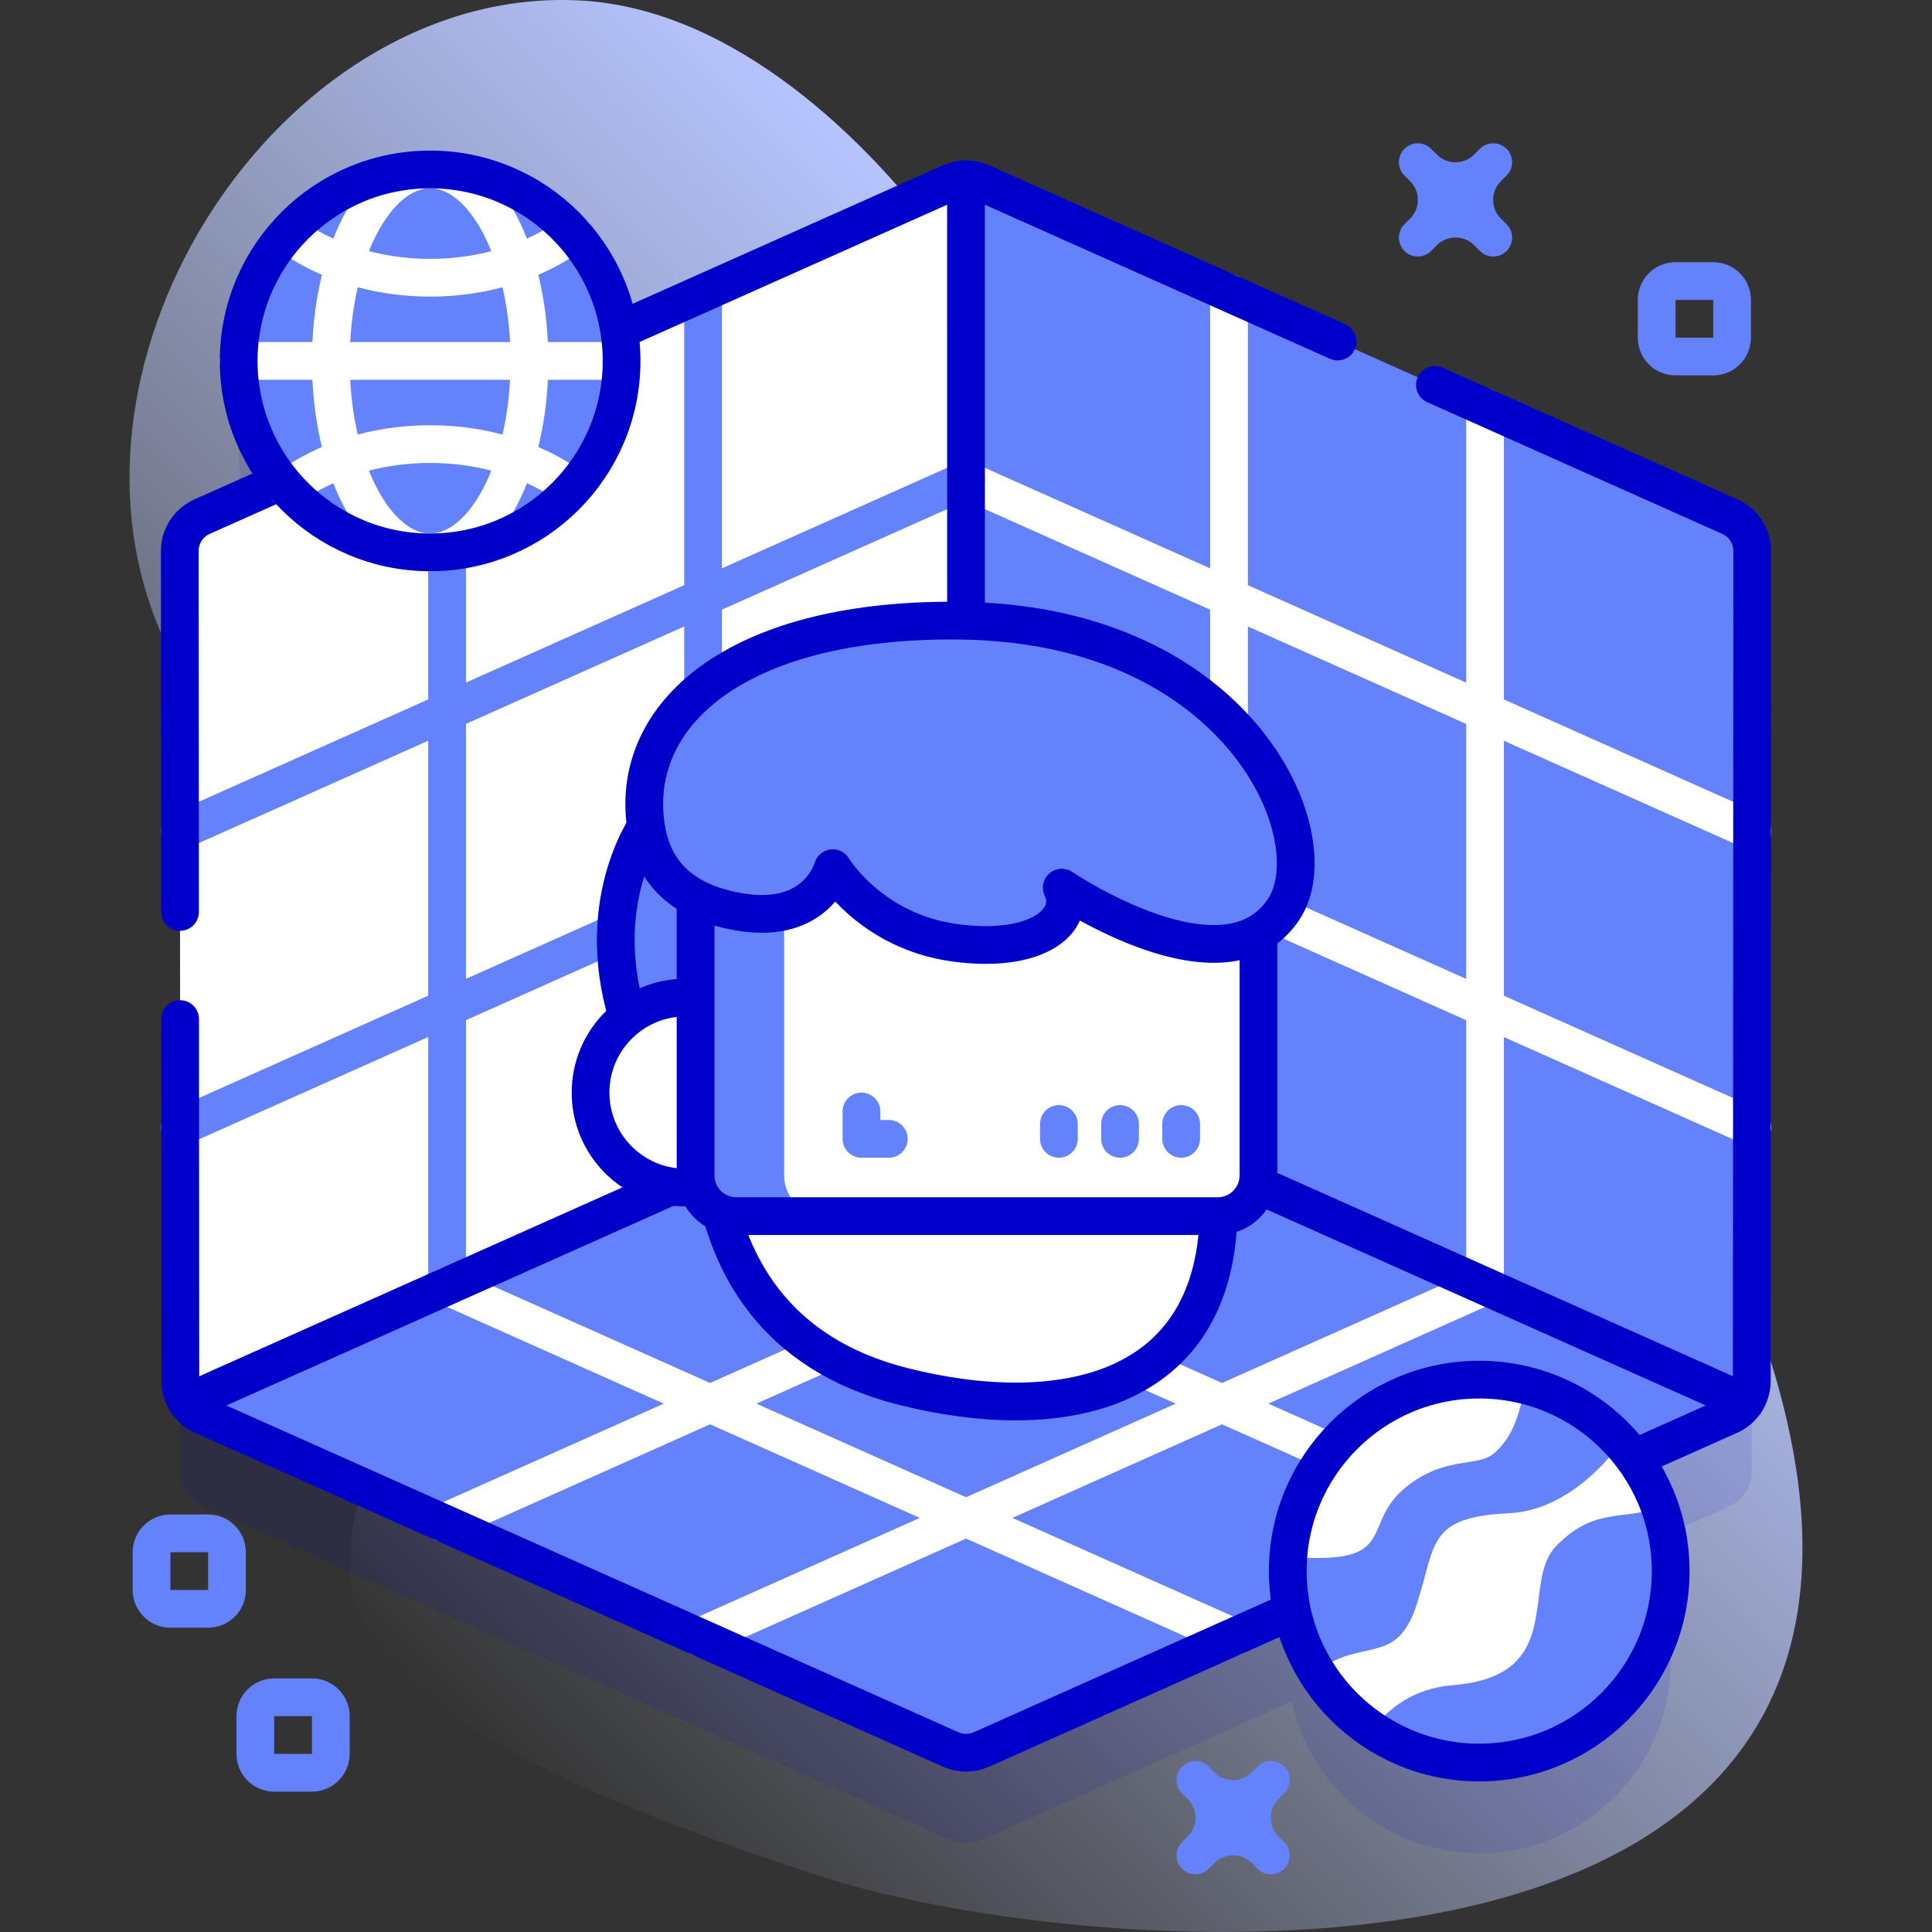 <?xml version="1.0" encoding="UTF-8"?>
<svg xmlns="http://www.w3.org/2000/svg" xmlns:xlink="http://www.w3.org/1999/xlink" version="1.1" id="Capa_1" x="0px" y="0px" viewBox="0 0 512 512" style="enable-background:new 0 0 512 512;" xml:space="preserve" width="512" height="512">
<rect x="0" y="0" width="512" height="512" fill="#333333" stroke="none"/>
<g>
	<g>
		<linearGradient id="SVGID_1_" gradientUnits="userSpaceOnUse" x1="89.83" y1="427.226" x2="353.114" y2="163.943">
			<stop offset="0" style="stop-color:#D1DDFF;stop-opacity:0"/>
			<stop offset="1" style="stop-color:#B6C4FF"/>
		</linearGradient>
		<path style="fill:url(#SVGID_1_);" d="M40.868,163.281c11.774,31.21,36.248,55.642,54.364,83.651&#10;&#9;&#9;&#9;c89.322,138.099-126.478,169.052,121.816,250.18c72.557,23.708,308.469,42.385,251.977-137.196&#10;&#9;&#9;&#9;c-25.349-80.583-137.062-94.085-175.442-166.803c-20.707-39.233-15.619-89.697-41.429-125.778&#10;&#9;&#9;&#9;c-22.595-31.586-58.561-65.061-98.365-67.204C77.1-3.997,13.28,90.153,40.868,163.281z"/>
	</g>
	<g>
		<path style="opacity:0.1;fill:#0000CB;" d="M458.64,161L260.08,72.37c-0.01,0-0.02-0.01-0.03-0.01c-1.29-0.56-2.67-0.85-4.05-0.85&#10;&#9;&#9;&#9;s-2.76,0.29-4.05,0.85c-0.01,0-0.02,0.01-0.03,0.01l-87.837,39.207c-3.866-24.186-24.817-42.669-50.093-42.669&#10;&#9;&#9;&#9;c-28.022,0-50.738,22.716-50.738,50.738c0,12.088,4.234,23.183,11.291,31.899L53.36,161c-3.49,1.65-5.72,5.16-5.72,9.04&#10;&#9;&#9;&#9;l0.16,219.98c0,2.05,0.637,4.002,1.753,5.628l-0.003,0.001c0.009,0.013,0.02,0.025,0.029,0.038&#10;&#9;&#9;&#9;c0.194,0.28,0.398,0.553,0.621,0.812c0.94,1.11,2.13,2.02,3.52,2.64l181.97,81.23l16.25,7.26c0.01,0,0.02,0.01,0.03,0.01&#10;&#9;&#9;&#9;c2.58,1.14,5.52,1.14,8.1,0c0.01,0,0.02-0.01,0.03-0.01l16.25-7.26l66.025-29.473c4.854,22.961,25.228,40.195,49.634,40.195&#10;&#9;&#9;&#9;c28.022,0,50.738-22.716,50.738-50.738c0-11.185-3.627-21.519-9.759-29.906l25.332-11.308c1.39-0.62,2.58-1.53,3.53-2.64&#10;&#9;&#9;&#9;c1.51-1.77,2.39-4.06,2.39-6.48l0.12-219.98C464.36,166.16,462.13,162.65,458.64,161z"/>
		<g>
			<g>
				<g>
					<g>
						<g>
							<path style="fill:#6582FD;" d="M464.36,146.04l-0.12,219.98c0,2.42-0.88,4.71-2.39,6.48H256V47.51&#10;&#9;&#9;&#9;&#9;&#9;&#9;&#9;&#9;c1.38,0,2.76,0.29,4.05,0.85c0.01,0,0.02,0.01,0.03,0.01L458.64,137C462.13,138.65,464.36,142.16,464.36,146.04z"/>
						</g>
						
							<line style="fill:none;stroke:#FFFFFF;stroke-width:10;stroke-linecap:round;stroke-linejoin:round;stroke-miterlimit:10;" x1="393.545" y1="340.871" x2="393.545" y2="107.941"/>
						
							<line style="fill:none;stroke:#FFFFFF;stroke-width:10;stroke-linecap:round;stroke-linejoin:round;stroke-miterlimit:10;" x1="325.701" y1="77.658" x2="325.701" y2="310.594"/>
						
							<line style="fill:none;stroke:#FFFFFF;stroke-width:10;stroke-linecap:round;stroke-linejoin:round;stroke-miterlimit:10;" x1="464.365" y1="220.213" x2="256" y2="127.219"/>
						
							<line style="fill:none;stroke:#FFFFFF;stroke-width:10;stroke-linecap:round;stroke-linejoin:round;stroke-miterlimit:10;" x1="464.365" y1="298.728" x2="256" y2="205.734"/>
						<g>
							<path style="fill:#FFFFFF;" d="M256,47.51V372.5H50.2c-1.52-1.77-2.4-4.06-2.4-6.48l-0.16-219.98c0-3.88,2.23-7.39,5.72-9.04&#10;&#9;&#9;&#9;&#9;&#9;&#9;&#9;&#9;l198.56-88.63c0.01,0,0.02-0.01,0.03-0.01C253.24,47.8,254.62,47.51,256,47.51z"/>
							
								<line style="fill:none;stroke:#6582FD;stroke-width:10;stroke-linecap:round;stroke-linejoin:round;stroke-miterlimit:10;" x1="118.488" y1="340.874" x2="118.488" y2="107.926"/>
							
								<line style="fill:none;stroke:#6582FD;stroke-width:10;stroke-linecap:round;stroke-linejoin:round;stroke-miterlimit:10;" x1="186.322" y1="310.596" x2="186.322" y2="77.652"/>
							
								<line style="fill:none;stroke:#6582FD;stroke-width:10;stroke-linecap:round;stroke-linejoin:round;stroke-miterlimit:10;" x1="256" y1="127.219" x2="47.636" y2="220.213"/>
							
								<line style="fill:none;stroke:#6582FD;stroke-width:10;stroke-linecap:round;stroke-linejoin:round;stroke-miterlimit:10;" x1="256" y1="205.734" x2="47.636" y2="298.728"/>
							
								<line style="fill:none;stroke:#0000CB;stroke-width:10;stroke-linecap:round;stroke-linejoin:round;stroke-miterlimit:10;" x1="256.019" y1="279.487" x2="256" y2="47.51"/>
						</g>
						<path style="fill:#6582FD;" d="M462.49,371.65c-0.19,0.3-0.41,0.58-0.64,0.85c-0.95,1.11-2.14,2.02-3.53,2.64l-181.97,81.23&#10;&#9;&#9;&#9;&#9;&#9;&#9;&#9;l-16.25,7.26c-0.01,0-0.02,0.01-0.03,0.01c-2.58,1.14-5.52,1.14-8.1,0c-0.01,0-0.02-0.01-0.03-0.01l-16.25-7.26L53.72,375.14&#10;&#9;&#9;&#9;&#9;&#9;&#9;&#9;c-1.39-0.62-2.58-1.53-3.52-2.64c-0.23-0.27-0.45-0.55-0.65-0.85l206.47-92.16L462.49,371.65z"/>
						<g>
							
								<line style="fill:none;stroke:#FFFFFF;stroke-width:10;stroke-linecap:round;stroke-linejoin:round;stroke-miterlimit:10;" x1="185.234" y1="433.851" x2="393.545" y2="340.871"/>
							
								<line style="fill:none;stroke:#FFFFFF;stroke-width:10;stroke-linecap:round;stroke-linejoin:round;stroke-miterlimit:10;" x1="326.793" y1="433.851" x2="118.488" y2="340.874"/>
							
								<line style="fill:none;stroke:#FFFFFF;stroke-width:10;stroke-linecap:round;stroke-linejoin:round;stroke-miterlimit:10;" x1="325.701" y1="310.594" x2="117.399" y2="403.573"/>
							
								<line style="fill:none;stroke:#FFFFFF;stroke-width:10;stroke-linecap:round;stroke-linejoin:round;stroke-miterlimit:10;" x1="394.632" y1="403.576" x2="186.322" y2="310.596"/>
						</g>
						
							<polyline style="fill:none;stroke:#0000CB;stroke-width:10;stroke-linecap:round;stroke-linejoin:round;stroke-miterlimit:10;" points="&#10;&#9;&#9;&#9;&#9;&#9;&#9;&#9;462.49,371.65 256.019,279.487 49.55,371.65 &#9;&#9;&#9;&#9;&#9;&#9;"/>
					</g>
				</g>
				<g>
					<g>
						<g>
							<g>
								<path style="fill:#6582FD;" d="M214.779,271.894l-4.539-54.79h-37.741c0,0-15.879,20.593-6.168,52.491L214.779,271.894z"/>
								
									<path style="fill:none;stroke:#0000CB;stroke-width:10;stroke-linecap:round;stroke-linejoin:round;stroke-miterlimit:10;" d="&#10;&#9;&#9;&#9;&#9;&#9;&#9;&#9;&#9;&#9;M172.498,217.103c0,0-15.879,20.593-6.168,52.491"/>
								<path style="fill:#FFFFFF;" d="M187.599,226.433v38.637c-1.898-0.457-3.877-0.705-5.915-0.705&#10;&#9;&#9;&#9;&#9;&#9;&#9;&#9;&#9;&#9;c-13.906,0-25.179,11.273-25.179,25.179s11.273,25.179,25.179,25.179c2.653,0,5.209-0.413,7.61-1.173&#10;&#9;&#9;&#9;&#9;&#9;&#9;&#9;&#9;&#9;c3.801,21.084,15.579,45.214,50.121,53.891c41.23,10.358,83.545,2.362,83.545-47.572c0-53.185,0-93.436,0-93.436H187.599z"/>
								
									<path style="fill:none;stroke:#0000CB;stroke-width:10;stroke-linecap:round;stroke-linejoin:round;stroke-miterlimit:10;" d="&#10;&#9;&#9;&#9;&#9;&#9;&#9;&#9;&#9;&#9;M187.599,226.433v38.637c-1.898-0.457-3.877-0.705-5.915-0.705c-13.906,0-25.179,11.273-25.179,25.179&#10;&#9;&#9;&#9;&#9;&#9;&#9;&#9;&#9;&#9;s11.273,25.179,25.179,25.179c2.653,0,5.209-0.413,7.61-1.173c3.801,21.084,15.579,45.214,50.121,53.891&#10;&#9;&#9;&#9;&#9;&#9;&#9;&#9;&#9;&#9;c41.23,10.358,83.545,2.362,83.545-47.572c0-53.185,0-93.436,0-93.436H187.599z"/>
							</g>
						</g>
					</g>
					<path style="fill:#6C6CFF;" d="M194.091,241.714"/>
					<g>
						<g>
							<g>
								<path style="fill:#6582FD;" d="M310.018,239.744v71.766c0,5.95-4.818,10.779-10.779,10.779H195.115&#10;&#9;&#9;&#9;&#9;&#9;&#9;&#9;&#9;&#9;c-5.95,0-10.779-4.829-10.779-10.779v-71.766c0-5.95,4.829-10.779,10.779-10.779h104.125&#10;&#9;&#9;&#9;&#9;&#9;&#9;&#9;&#9;&#9;C305.2,228.965,310.018,233.794,310.018,239.744z"/>
							</g>
							<path style="fill:#FFFFFF;" d="M322.721,322.286h-104.13c-5.953,0-10.779-4.826-10.779-10.779v-71.764&#10;&#9;&#9;&#9;&#9;&#9;&#9;&#9;&#9;c0-5.953,4.826-10.779,10.779-10.779h104.13c5.953,0,10.779,4.826,10.779,10.779v71.764&#10;&#9;&#9;&#9;&#9;&#9;&#9;&#9;&#9;C333.5,317.46,328.674,322.286,322.721,322.286z"/>
							
								<path style="fill:none;stroke:#0000CB;stroke-width:10;stroke-linecap:round;stroke-linejoin:round;stroke-miterlimit:10;" d="&#10;&#9;&#9;&#9;&#9;&#9;&#9;&#9;&#9;M322.721,228.964l-127.606,0.001c-5.95,0-10.779,4.829-10.779,10.779v71.766c0,5.95,4.829,10.779,10.779,10.779&#10;&#9;&#9;&#9;&#9;&#9;&#9;&#9;&#9;l127.606-0.003c5.953,0,10.779-4.826,10.779-10.779v-71.764C333.5,233.79,328.674,228.964,322.721,228.964z"/>
						</g>
						
							<polyline style="fill:none;stroke:#6582FD;stroke-width:10;stroke-linecap:round;stroke-linejoin:round;stroke-miterlimit:10;" points="&#10;&#9;&#9;&#9;&#9;&#9;&#9;&#9;235.544,301.806 228.293,301.806 228.293,294.555 &#9;&#9;&#9;&#9;&#9;&#9;"/>
					</g>
					<g>
						<path style="fill:#6582FD;" d="M170.935,217.081c0.894,8.784,4.886,21.314,25.312,24.633&#10;&#9;&#9;&#9;&#9;&#9;&#9;&#9;c20.426,3.319,24.454-11.628,24.454-11.628s9.981,16.72,32.313,19.762s32.424-6.26,28.369-14.616&#10;&#9;&#9;&#9;&#9;&#9;&#9;&#9;c0,0,43.564,29.554,58.966,5.484c12.235-19.12-11.893-75.033-85.118-76.219C196.703,163.548,167.997,188.199,170.935,217.081z&#10;&#9;&#9;&#9;&#9;&#9;&#9;&#9;"/>
					</g>
					<g>
						
							<path style="fill:none;stroke:#0000CB;stroke-width:10;stroke-linecap:round;stroke-linejoin:round;stroke-miterlimit:10;" d="&#10;&#9;&#9;&#9;&#9;&#9;&#9;&#9;M170.935,217.081c0.894,8.784,4.886,21.314,25.312,24.633c20.426,3.319,24.454-11.628,24.454-11.628&#10;&#9;&#9;&#9;&#9;&#9;&#9;&#9;s9.981,16.72,32.313,19.762s32.424-6.26,28.369-14.616c0,0,43.564,29.554,58.966,5.484&#10;&#9;&#9;&#9;&#9;&#9;&#9;&#9;c12.235-19.12-11.893-75.033-85.118-76.219C196.703,163.548,167.997,188.199,170.935,217.081z"/>
					</g>
					<g>
						
							<line style="fill:none;stroke:#6582FD;stroke-width:10;stroke-linecap:round;stroke-linejoin:round;stroke-miterlimit:10;" x1="280.62" y1="297.867" x2="280.62" y2="301.806"/>
						
							<line style="fill:none;stroke:#6582FD;stroke-width:10;stroke-linecap:round;stroke-linejoin:round;stroke-miterlimit:10;" x1="296.82" y1="297.867" x2="296.82" y2="301.806"/>
						
							<line style="fill:none;stroke:#6582FD;stroke-width:10;stroke-linecap:round;stroke-linejoin:round;stroke-miterlimit:10;" x1="313.02" y1="297.867" x2="313.02" y2="301.806"/>
					</g>
				</g>
			</g>
			<path style="fill:none;stroke:#0000CB;stroke-width:10;stroke-linecap:round;stroke-linejoin:round;stroke-miterlimit:10;" d="&#10;&#9;&#9;&#9;&#9;M47.73,270.059l0.07,95.961c0,2.05,0.637,4.002,1.753,5.628l-0.003,0.001c0.009,0.013,0.02,0.025,0.029,0.038&#10;&#9;&#9;&#9;&#9;c0.194,0.28,0.398,0.553,0.621,0.812c0.94,1.11,2.13,2.02,3.52,2.64l181.97,81.23l16.25,7.26c0.01,0,0.02,0.01,0.03,0.01&#10;&#9;&#9;&#9;&#9;c2.58,1.14,5.52,1.14,8.1,0c0.01,0,0.02-0.01,0.03-0.01l16.25-7.26l181.97-81.23c1.39-0.62,2.58-1.53,3.53-2.64&#10;&#9;&#9;&#9;&#9;c1.51-1.77,2.39-4.06,2.39-6.48l0.12-219.98c0-3.88-2.23-7.39-5.72-9.04l-78.37-34.981"/>
			<path style="fill:none;stroke:#0000CB;stroke-width:10;stroke-linecap:round;stroke-linejoin:round;stroke-miterlimit:10;" d="&#10;&#9;&#9;&#9;&#9;M354.484,90.509L260.08,48.37c-0.01,0-0.02-0.01-0.03-0.01c-1.29-0.56-2.67-0.85-4.05-0.85s-2.76,0.29-4.05,0.85&#10;&#9;&#9;&#9;&#9;c-0.01,0-0.02,0.01-0.03,0.01L53.36,137c-3.49,1.65-5.72,5.16-5.72,9.04l0.07,95.636"/>
			<g>
				<g>
					<circle style="fill:#FFFFFF;" cx="392.009" cy="416.354" r="50.738"/>
					<path style="fill:#6582FD;" d="M429.585,382.26c-6.626-7.298-15.351-12.652-25.219-15.122&#10;&#9;&#9;&#9;&#9;&#9;&#9;c-1.696,6.546-2.687,12.75-8.142,17.771c-4.391,4.041-12.188,0.883-22.335,8.192c-13.63,9.818-3.041,20.452-26.76,19.747&#10;&#9;&#9;&#9;&#9;&#9;&#9;c-2.136-0.063-4.03,0.015-5.75,0.359c-0.064,1.042-0.107,2.089-0.107,3.146c0,9.794,2.783,18.936,7.59,26.69&#10;&#9;&#9;&#9;&#9;&#9;&#9;c11.883-9.245,21.12-1.279,26.477-17.509c5.378-16.294,2.61-23.467,24.644-24.523&#10;&#9;&#9;&#9;&#9;&#9;&#9;C417.62,400.166,429.585,382.26,429.585,382.26z"/>
					<path style="fill:#6582FD;" d="M392.01,467.092c28.022,0,50.738-22.716,50.738-50.738c0-6.036-1.059-11.823-2.993-17.193&#10;&#9;&#9;&#9;&#9;&#9;&#9;c-8.617,4.126-17.036-0.278-27.45,10.669c-9.423,9.906,3.141,34.309-27.302,36.755c-10.481,0.842-17.202,6.279-21.378,11.829&#10;&#9;&#9;&#9;&#9;&#9;&#9;C371.726,463.893,381.494,467.092,392.01,467.092z"/>
					
						<circle style="fill:none;stroke:#0000CB;stroke-width:10;stroke-linecap:round;stroke-linejoin:round;stroke-miterlimit:10;" cx="392.009" cy="416.354" r="50.738"/>
				</g>
				<g>
					<circle style="fill:#6582FD;" cx="113.991" cy="95.646" r="50.738"/>
					<g>
						<g>
							
								<path style="fill:none;stroke:#FFFFFF;stroke-width:10;stroke-linecap:round;stroke-linejoin:round;stroke-miterlimit:10;" d="&#10;&#9;&#9;&#9;&#9;&#9;&#9;&#9;&#9;M76.111,129.404c9.95-7.28,23.26-11.72,37.88-11.72s27.93,4.44,37.88,11.72"/>
						</g>
						<g>
							
								<path style="fill:none;stroke:#FFFFFF;stroke-width:10;stroke-linecap:round;stroke-linejoin:round;stroke-miterlimit:10;" d="&#10;&#9;&#9;&#9;&#9;&#9;&#9;&#9;&#9;M76.111,61.884c9.95,7.28,23.26,11.72,37.88,11.72s27.93-4.44,37.88-11.72"/>
						</g>
					</g>
					<g>
						
							<line style="fill:none;stroke:#FFFFFF;stroke-width:10;stroke-linecap:round;stroke-linejoin:round;stroke-miterlimit:10;" x1="63.252" y1="95.646" x2="164.729" y2="95.646"/>
					</g>
					<g>
						
							<ellipse style="fill:none;stroke:#FFFFFF;stroke-width:10;stroke-linecap:round;stroke-linejoin:round;stroke-miterlimit:10;" cx="113.991" cy="95.646" rx="26.323" ry="50.738"/>
					</g>
					
						<circle style="fill:none;stroke:#0000CB;stroke-width:10;stroke-linecap:round;stroke-linejoin:round;stroke-miterlimit:10;" cx="113.991" cy="95.646" r="50.738"/>
				</g>
			</g>
		</g>
		<g>
			<path style="fill:none;stroke:#6582FD;stroke-width:10;stroke-linecap:round;stroke-linejoin:round;stroke-miterlimit:10;" d="&#10;&#9;&#9;&#9;&#9;M439.023,89.483v-10c0-2.761,2.239-5,5-5h10c2.761,0,5,2.239,5,5v10c0,2.761-2.239,5-5,5h-10&#10;&#9;&#9;&#9;&#9;C441.261,94.483,439.023,92.244,439.023,89.483z"/>
		</g>
		<g>
			<path style="fill:none;stroke:#6582FD;stroke-width:10;stroke-linecap:round;stroke-linejoin:round;stroke-miterlimit:10;" d="&#10;&#9;&#9;&#9;&#9;M67.668,464.794v-10c0-2.761,2.239-5,5-5h10c2.761,0,5,2.239,5,5v10c0,2.761-2.239,5-5,5h-10&#10;&#9;&#9;&#9;&#9;C69.907,469.794,67.668,467.555,67.668,464.794z"/>
		</g>
		<g>
			<path style="fill:none;stroke:#6582FD;stroke-width:10;stroke-linecap:round;stroke-linejoin:round;stroke-miterlimit:10;" d="&#10;&#9;&#9;&#9;&#9;M40.157,421.354v-10c0-2.761,2.239-5,5-5h10c2.761,0,5,2.239,5,5v10c0,2.761-2.239,5-5,5h-10&#10;&#9;&#9;&#9;&#9;C42.395,426.354,40.157,424.115,40.157,421.354z"/>
		</g>
		<g>
			<g>
				<path style="fill:none;stroke:#6582FD;stroke-width:10;stroke-linecap:round;stroke-linejoin:round;stroke-miterlimit:10;" d="&#10;&#9;&#9;&#9;&#9;&#9;M395.723,62.972l-1.512-1.512c-4.688-4.688-4.688-12.288,0-16.976l1.512-1.512l-1.512,1.512c-4.688,4.688-12.288,4.688-16.976,0&#10;&#9;&#9;&#9;&#9;&#9;l-1.512-1.512l1.512,1.512c4.688,4.688,4.688,12.288,0,16.976l-1.512,1.512l1.512-1.512c4.688-4.688,12.288-4.688,16.976,0&#10;&#9;&#9;&#9;&#9;&#9;L395.723,62.972z"/>
			</g>
		</g>
		<g>
			<g>
				<path style="fill:none;stroke:#6582FD;stroke-width:10;stroke-linecap:round;stroke-linejoin:round;stroke-miterlimit:10;" d="&#10;&#9;&#9;&#9;&#9;&#9;M336.793,491.706l-1.512-1.512c-4.688-4.688-4.688-12.288,0-16.976l1.512-1.512l-1.512,1.512&#10;&#9;&#9;&#9;&#9;&#9;c-4.688,4.688-12.288,4.688-16.976,0l-1.512-1.512l1.512,1.512c4.688,4.688,4.688,12.288,0,16.976l-1.512,1.512l1.512-1.512&#10;&#9;&#9;&#9;&#9;&#9;c4.688-4.688,12.288-4.688,16.976,0L336.793,491.706z"/>
			</g>
		</g>
	</g>
</g>















</svg>

